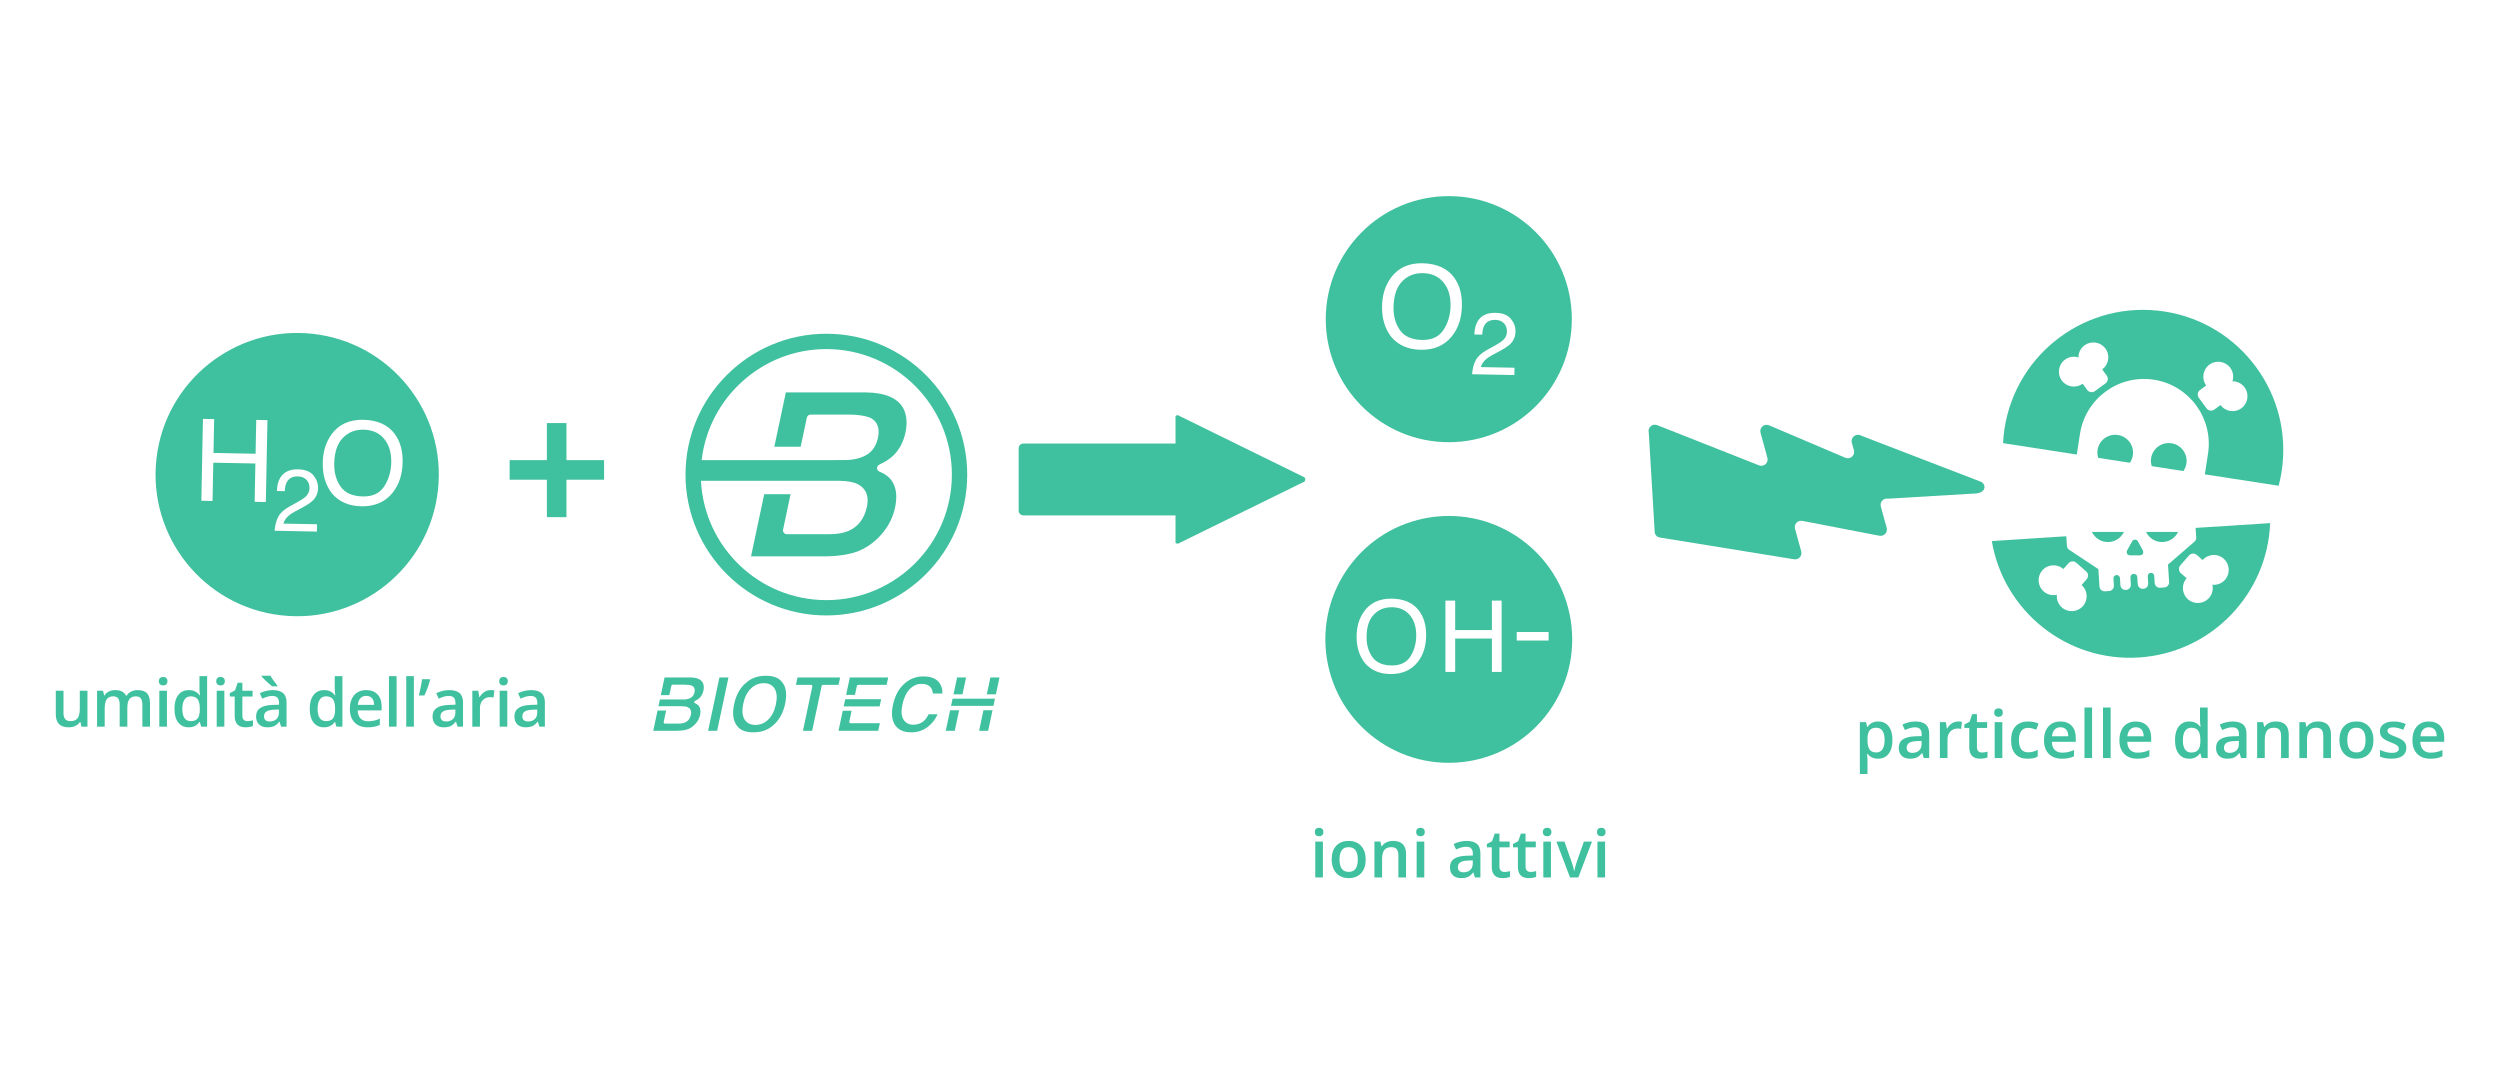 <?xml version="1.0" encoding="utf-8"?>
<!-- Generator: Adobe Illustrator 15.1.0, SVG Export Plug-In . SVG Version: 6.00 Build 0)  -->
<!DOCTYPE svg PUBLIC "-//W3C//DTD SVG 1.1//EN" "http://www.w3.org/Graphics/SVG/1.1/DTD/svg11.dtd">
<svg xmlns:x="http://ns.adobe.com/Extensibility/1.0/" xmlns:i="http://ns.adobe.com/AdobeIllustrator/10.0/" xmlns:graph="http://ns.adobe.com/Graphs/1.0/" xmlns="http://www.w3.org/2000/svg" xmlns:xlink="http://www.w3.org/1999/xlink" version="1.1" id="Livello_1" x="0px" y="0px" width="614.569px" height="264.081px" viewBox="0 0 614.569 264.081" xml:space="preserve">
<g>
	<g>
		<g>
			<polygon fill="#3FC09E" points="176.855,166.541 174.075,179.644 176.293,179.644 179.078,166.541    "/>
		</g>
		<g>
			<path fill="#3FC09E" d="M193.01,173.01c0.508-2.399,0.238-4.211-0.805-5.39c-0.007-0.006-0.01-0.011-0.017-0.018     c-0.747-0.981-2.063-1.479-3.915-1.479c-1.874,0-3.437,0.516-4.644,1.539c-1.59,1.207-2.653,3.051-3.17,5.476     c-0.505,2.355-0.23,4.17,0.817,5.409c0.75,0.98,2.067,1.479,3.917,1.479c1.874,0,3.433-0.515,4.64-1.534     C191.432,177.234,192.498,175.389,193.01,173.01 M188.893,176.862c-0.901,0.893-1.973,1.345-3.187,1.345     c-1.245,0-2.158-0.473-2.71-1.406c-0.533-0.9-0.63-2.177-0.288-3.791c0.341-1.598,0.968-2.851,1.859-3.728     c0.907-0.893,1.983-1.343,3.196-1.343c1.249,0,2.155,0.477,2.698,1.413c0.522,0.903,0.615,2.176,0.28,3.785     C190.4,174.732,189.78,175.986,188.893,176.862"/>
		</g>
		<g>
			<path fill="#3FC09E" d="M206.141,168.358l0.391-1.817l0,0h-10.482l-0.391,1.817h3.742c0.094,0,0.18,0.041,0.238,0.113     c0.057,0.071,0.082,0.164,0.061,0.254l-2.312,10.918h2.262l2.34-11.043c0.029-0.141,0.154-0.242,0.299-0.242H206.141z"/>
		</g>
		<g>
			<path fill="#3FC09E" d="M226.938,166.279c-1.641,0-3.133,0.546-4.428,1.625c-1.494,1.246-2.504,3.05-2.996,5.363     c-0.449,2.121-0.271,3.801,0.533,4.992c0.807,1.188,2.117,1.766,3.998,1.766c1.516,0,2.873-0.452,4.031-1.341     c1.055-0.812,1.863-1.853,2.408-3.101h-2.193c-0.332,0.652-0.68,1.157-1.037,1.504c-0.725,0.712-1.645,1.072-2.725,1.072     c-1.088,0-1.912-0.434-2.439-1.294c-0.516-0.845-0.6-2.047-0.252-3.679c0.332-1.585,0.914-2.837,1.732-3.712     c0.84-0.903,1.832-1.36,2.961-1.36c1.127,0,1.928,0.349,2.375,1.031c0.221,0.329,0.361,0.774,0.424,1.351h2.318     c0.068-0.705-0.066-1.416-0.404-2.116C230.545,166.968,229.137,166.279,226.938,166.279"/>
		</g>
		<g>
			<path fill="#3FC09E" d="M217.955,168.358l0.389-1.817h-9.434l-0.906,4.268h2.174l0.465-2.208     c0.033-0.141,0.158-0.242,0.301-0.242H217.955z"/>
		</g>
		<g>
			<polygon fill="#3FC09E" points="243.473,166.541 242.588,170.689 244.818,170.689 245.695,166.541    "/>
		</g>
		<g>
			<polygon fill="#3FC09E" points="236.605,170.686 237.49,166.541 235.279,166.541 234.398,170.686    "/>
		</g>
		<g>
			<path fill="#3FC09E" d="M169.78,166.541L169.78,166.541l-6.416,0.004l-0.918,4.339h2.104l0.496-2.328     c0.029-0.14,0.153-0.242,0.297-0.242h3.015c0.707,0,1.26,0.076,1.702,0.231c0.01,0.003,0.02,0.006,0.026,0.011     c0.406,0.186,0.85,0.615,0.646,1.606c-0.145,0.667-0.473,1.14-0.978,1.411c-0.466,0.248-1.035,0.375-1.683,0.375h-0.721     c-0.019,0.004-0.034,0.005-0.054,0.005h-5.076l-0.352,1.652h5.77c0.647,0.008,1.129,0.095,1.474,0.266     c0.46,0.231,0.961,0.732,0.738,1.809c-0.201,0.938-0.694,1.588-1.46,1.927c-0.409,0.181-0.925,0.269-1.574,0.269h-3.369     c-0.094,0-0.179-0.043-0.237-0.115c-0.061-0.07-0.083-0.164-0.064-0.254l0.6-2.83h-2.104l-1.056,4.968h5.836     c0.68,0,1.331-0.061,1.929-0.181c0.58-0.114,1.114-0.332,1.59-0.645c0.426-0.274,0.808-0.616,1.143-1.019     c0.51-0.605,0.852-1.295,1.012-2.053c0.153-0.722,0.124-1.335-0.087-1.825c-0.208-0.479-0.586-0.82-1.159-1.046     c-0.114-0.046-0.188-0.154-0.195-0.277c-0.003-0.122,0.067-0.233,0.179-0.286c0.476-0.221,0.85-0.461,1.117-0.727     c0.486-0.461,0.814-1.089,0.981-1.858c0.154-0.737,0.096-1.374-0.167-1.89C172.327,167.001,171.322,166.565,169.78,166.541"/>
		</g>
		<g>
			<path fill="#3FC09E" d="M210.33,171.882c-0.014,0-0.027-0.002-0.041-0.004h-2.51l-0.375,1.767h8.832l0.377-1.763H210.33z"/>
		</g>
		<g>
			<path fill="#3FC09E" d="M209.076,177.79c-0.094,0-0.18-0.043-0.238-0.113c-0.059-0.071-0.082-0.168-0.062-0.257l0.574-2.708     h-2.17l-1.049,4.932h9.77l0.391-1.854H209.076z"/>
		</g>
		<g>
			<polygon fill="#3FC09E" points="233.568,174.601 232.496,179.644 234.707,179.644 235.775,174.601    "/>
		</g>
		<g>
			<polygon fill="#3FC09E" points="234.172,171.756 233.793,173.529 244.211,173.529 244.59,171.756    "/>
		</g>
		<g>
			<polygon fill="#3FC09E" points="241.758,174.601 240.693,179.644 242.914,179.644 243.986,174.601    "/>
		</g>
		<g>
			<path fill="#3FC09E" d="M89.4,105.623c-2.082-0.041-3.796,0.641-5.141,2.047c-1.344,1.404-2.041,3.501-2.098,6.289     c-0.041,2.231,0.485,4.124,1.585,5.678c1.098,1.554,2.911,2.355,5.44,2.404c2.405,0.048,4.157-0.779,5.269-2.482     c1.105-1.703,1.679-3.674,1.725-5.914c0.047-2.369-0.533-4.288-1.744-5.754C93.226,106.421,91.545,105.666,89.4,105.623"/>
		</g>
		<g>
			<path fill="#3FC09E" d="M76.928,82.07c-19.107-2.137-36.333,11.62-38.47,30.728c-2.139,19.109,11.62,36.334,30.729,38.47     c19.107,2.138,36.332-11.617,38.467-30.728C109.792,101.433,96.037,84.209,76.928,82.07 M65.351,123.411l-2.756-0.054     l0.185-9.415l-10.345-0.202l-0.185,9.414l-2.754-0.054l0.395-20.13l2.753,0.055l-0.161,8.317l10.344,0.203l0.164-8.318     l2.756,0.055L65.351,123.411z M77.937,128.878l-0.034,1.799l-10.396-0.205c0.092-1.303,0.385-2.433,0.873-3.391     c0.491-0.956,1.421-1.816,2.799-2.579l2.053-1.135c0.918-0.512,1.567-0.95,1.942-1.317c0.59-0.574,0.893-1.241,0.908-1.998     c0.016-0.883-0.234-1.589-0.753-2.118c-0.518-0.53-1.217-0.804-2.099-0.821c-1.307-0.024-2.216,0.453-2.739,1.433     c-0.279,0.524-0.443,1.259-0.488,2.198l-1.938-0.038c0.048-1.319,0.312-2.39,0.793-3.212c0.855-1.452,2.327-2.156,4.413-2.115     c1.736,0.034,2.993,0.527,3.776,1.48c0.783,0.955,1.162,2.007,1.137,3.156c-0.022,1.212-0.467,2.241-1.338,3.085     c-0.505,0.491-1.399,1.08-2.691,1.767l-1.465,0.776c-0.698,0.366-1.249,0.719-1.649,1.058c-0.716,0.601-1.176,1.271-1.374,2.016     L77.937,128.878z M96.539,121.104c-1.836,2.303-4.412,3.422-7.728,3.356c-3.098-0.06-5.511-1.131-7.245-3.212     c-1.542-2.004-2.282-4.513-2.224-7.528c0.054-2.724,0.775-5.038,2.163-6.949c1.788-2.45,4.377-3.643,7.778-3.575     c3.554,0.068,6.16,1.262,7.823,3.58c1.299,1.808,1.922,4.1,1.869,6.876C98.918,116.657,98.104,119.141,96.539,121.104"/>
		</g>
		<g>
			<path fill="#3FC09E" d="M349.805,67.148c-2.08-0.041-3.795,0.641-5.137,2.046c-1.344,1.404-2.043,3.502-2.098,6.289     c-0.043,2.231,0.482,4.124,1.58,5.678c1.1,1.555,2.912,2.355,5.443,2.405c2.404,0.047,4.158-0.78,5.268-2.483     c1.107-1.703,1.682-3.674,1.727-5.913c0.045-2.369-0.535-4.288-1.746-5.755C353.633,67.944,351.955,67.19,349.805,67.148"/>
		</g>
		<g>
			<path fill="#3FC09E" d="M356.154,48.212c-16.707,0-30.246,13.541-30.246,30.246c0,16.703,13.539,30.245,30.246,30.245     c16.703,0,30.244-13.542,30.244-30.245C386.398,61.753,372.854,48.212,356.154,48.212 M356.945,82.626     c-1.836,2.304-4.408,3.424-7.729,3.358c-3.098-0.061-5.512-1.132-7.242-3.213c-1.545-2.005-2.285-4.514-2.225-7.528     c0.053-2.722,0.773-5.039,2.164-6.949c1.785-2.451,4.375-3.643,7.775-3.576c3.553,0.069,6.16,1.263,7.826,3.58     c1.299,1.81,1.918,4.101,1.865,6.878C359.324,78.182,358.51,80.665,356.945,82.626 M372.305,90.4l-0.033,1.799l-10.395-0.204     c0.092-1.303,0.385-2.433,0.875-3.391c0.488-0.957,1.416-1.816,2.797-2.58l2.053-1.134c0.918-0.51,1.568-0.95,1.941-1.318     c0.59-0.573,0.891-1.241,0.906-1.996c0.02-0.885-0.232-1.59-0.75-2.118c-0.52-0.532-1.221-0.805-2.102-0.822     c-1.305-0.025-2.217,0.452-2.738,1.432c-0.279,0.524-0.441,1.259-0.486,2.198l-1.938-0.036c0.047-1.319,0.311-2.391,0.795-3.213     c0.852-1.451,2.324-2.156,4.408-2.115c1.734,0.034,2.994,0.527,3.777,1.481c0.783,0.953,1.164,2.005,1.137,3.154     c-0.023,1.213-0.465,2.241-1.336,3.085c-0.508,0.492-1.402,1.081-2.693,1.77l-1.465,0.774c-0.695,0.367-1.248,0.72-1.648,1.058     c-0.717,0.6-1.178,1.272-1.375,2.016L372.305,90.4z"/>
		</g>
		<g>
			<path fill="#3FC09E" d="M342.107,149.275c-1.812,0-3.295,0.623-4.441,1.873c-1.146,1.245-1.723,3.084-1.723,5.514     c0,1.946,0.492,3.586,1.475,4.921c0.984,1.334,2.576,2.002,4.783,2.002c2.096,0,3.611-0.751,4.543-2.255     c0.939-1.502,1.406-3.228,1.406-5.181c0-2.063-0.541-3.728-1.619-4.983C345.455,149.904,343.98,149.275,342.107,149.275"/>
		</g>
		<g>
			<path fill="#3FC09E" d="M386.131,152.512c-2.58-16.559-18.09-27.891-34.648-25.312c-16.557,2.578-27.891,18.09-25.311,34.648     c2.576,16.556,18.09,27.888,34.646,25.311C377.377,184.582,388.711,169.067,386.131,152.512 M348.598,162.641     c-1.562,2.039-3.787,3.058-6.678,3.058c-2.701,0-4.824-0.893-6.369-2.676c-1.377-1.721-2.062-3.892-2.062-6.521     c0-2.372,0.588-4.401,1.766-6.091c1.514-2.166,3.752-3.248,6.713-3.248c3.1,0,5.391,0.994,6.877,2.985     c1.162,1.553,1.742,3.539,1.742,5.959C350.586,158.727,349.924,160.906,348.598,162.641 M369.145,165.185h-2.4v-8.208h-9.021     v8.208h-2.398v-17.546h2.398v7.252h9.021v-7.252h2.4V165.185z M380.689,157.462h-7.836v-2.1h7.836V157.462z"/>
		</g>
		<g>
			<path fill="#3FC09E" d="M486.945,118.424l-29.447-11.34c-1.203-0.685-2.627,0.432-2.264,1.766l0.506,1.836     c0.344,1.251-0.908,2.353-2.104,1.845l-18.744-7.972c-1.193-0.51-2.449,0.585-2.1,1.843l1.684,6.135     c0.344,1.236-0.873,2.329-2.066,1.859l-25.025-9.886c-1.191-0.469-2.406,0.621-2.068,1.857l1.469,24.652     c0.156,0.569,0.623,1.006,1.195,1.113l33.016,5.346c1.133,0.221,2.102-0.826,1.797-1.935l-1.531-5.559     c-0.305-1.11,0.662-2.159,1.797-1.938l18.943,3.653c1.131,0.221,2.1-0.827,1.797-1.936l-1.439-5.235     c-0.309-1.11,0.646-2.146,1.777-1.941l21.758-1.292C488.459,120.952,488.135,118.924,486.945,118.424"/>
		</g>
		<g>
			<path fill="#3FC09E" d="M320.672,117.343l-30.654-15.051c-0.287-0.287-0.754-0.287-1.041,0v6.739h-37.4     c-0.639,0-1.162,0.521-1.162,1.162v15.342c0,0.643,0.523,1.162,1.162,1.162h37.4v6.739c0.287,0.287,0.754,0.287,1.041,0     l30.654-15.051C320.955,118.099,320.955,117.632,320.672,117.343"/>
		</g>
		<g>
			<path fill="#3FC09E" d="M526.09,136.479h-2.492c-0.582,0-0.949-0.621-0.668-1.127l1.248-2.268c0.287-0.522,1.041-0.522,1.332,0     l1.248,2.268C527.031,135.858,526.664,136.479,526.09,136.479"/>
		</g>
		<g>
			<path fill="#3FC09E" d="M518.184,133.252c1.734,0,3.225-1.018,3.934-2.482h-7.871     C514.959,132.232,516.445,133.252,518.184,133.252"/>
		</g>
		<g>
			<path fill="#3FC09E" d="M531.494,133.252c1.738,0,3.229-1.018,3.939-2.482h-7.875     C528.273,132.232,529.762,133.252,531.494,133.252"/>
		</g>
		<g>
			<path fill="#3FC09E" d="M525.504,133.085c-0.289-0.522-1.041-0.522-1.328,0l-1.252,2.268c-0.277,0.508,0.09,1.127,0.666,1.127     h2.498c0.576,0,0.941-0.619,0.666-1.127L525.504,133.085z"/>
		</g>
		<g>
			<path fill="#3FC09E" d="M539.738,129.775l0.154,2.351c0.025,0.396-0.137,0.777-0.439,1.039l-6.498,5.628l0.275,4.28     c0.045,0.697-0.482,1.3-1.182,1.344l-1.021,0.067c-0.701,0.045-1.301-0.485-1.344-1.182l-0.113-1.736     c-0.027-0.444-0.408-0.779-0.85-0.749c-0.443,0.027-0.777,0.41-0.748,0.851l0.111,1.737c0.043,0.697-0.486,1.3-1.182,1.344     l-0.045,0.004c-0.699,0.044-1.301-0.482-1.344-1.184l-0.111-1.735c-0.029-0.44-0.408-0.775-0.852-0.749l-0.084,0.007     c-0.441,0.027-0.779,0.408-0.75,0.851l0.111,1.737c0.045,0.697-0.482,1.3-1.182,1.344l-0.041,0.004     c-0.699,0.045-1.299-0.482-1.348-1.184l-0.109-1.735c-0.031-0.44-0.41-0.775-0.852-0.748c-0.441,0.028-0.779,0.41-0.75,0.854     l0.111,1.734c0.043,0.699-0.482,1.301-1.184,1.344l-1.014,0.067c-0.699,0.045-1.301-0.482-1.348-1.184l-0.273-4.273l-7.17-4.746     c-0.33-0.219-0.539-0.58-0.564-0.976l-0.15-2.354l-18.309,1.181c2.902,17.202,18.406,29.764,36.197,28.616     c17.791-1.148,31.555-15.597,32.223-33.029L539.738,129.775z M512.959,142.396l-1.248,1.421c1.543,1.356,1.676,3.723,0.275,5.244     c-1.342,1.454-3.625,1.577-5.113,0.274c-0.928-0.81-1.348-1.982-1.234-3.121c-1.119,0.256-2.334-0.01-3.258-0.825     c-1.48-1.31-1.654-3.591-0.387-5.105c1.332-1.586,3.697-1.76,5.24-0.402l1.25-1.419c0.498-0.567,1.361-0.625,1.93-0.125     l2.422,2.127C513.404,140.964,513.457,141.828,512.959,142.396 M546.986,142.513c-0.811,0.928-1.982,1.346-3.121,1.235     c0.254,1.114-0.01,2.333-0.824,3.256c-1.311,1.481-3.592,1.653-5.109,0.383c-1.584-1.326-1.76-3.691-0.398-5.236l-1.422-1.247     c-0.568-0.498-0.623-1.363-0.123-1.93l2.127-2.424c0.502-0.566,1.363-0.623,1.932-0.125l1.422,1.249     c1.355-1.546,3.723-1.677,5.246-0.274C548.166,138.74,548.287,141.023,546.986,142.513"/>
		</g>
		<g>
			<path fill="#3FC09E" d="M524.316,111.941c0.373-2.395-1.273-4.64-3.668-5.009c-2.393-0.371-4.637,1.273-5.008,3.666     c-0.104,0.681-0.033,1.342,0.158,1.956l7.781,1.203C523.943,113.227,524.211,112.622,524.316,111.941"/>
		</g>
		<g>
			<path fill="#3FC09E" d="M537.475,113.976c0.373-2.396-1.271-4.641-3.666-5.01c-2.395-0.37-4.641,1.274-5.01,3.667     c-0.104,0.68-0.033,1.341,0.158,1.956l7.783,1.202C537.102,115.263,537.369,114.655,537.475,113.976"/>
		</g>
		<g>
			<path fill="#3FC09E" d="M511.314,106.655c1.346-8.696,9.48-14.652,18.172-13.312c8.688,1.347,14.646,9.483,13.309,18.173     l-0.787,5.09l18.152,2.807c0.299-1.144,0.543-2.314,0.727-3.51c2.91-18.812-9.984-36.418-28.793-39.326     c-18.812-2.909-36.418,9.983-39.328,28.795c-0.186,1.195-0.305,2.384-0.363,3.566l18.129,2.802L511.314,106.655z M540.822,95.876     l1.529-1.117c-1.217-1.658-0.834-3.998,0.861-5.182c1.623-1.13,3.877-0.755,5.051,0.837c0.73,0.992,0.889,2.229,0.533,3.315     c1.143-0.01,2.277,0.514,2.998,1.509c1.166,1.599,0.844,3.863-0.725,5.069c-1.637,1.261-3.986,0.919-5.201-0.74l-1.527,1.116     c-0.607,0.446-1.465,0.314-1.91-0.295l-1.906-2.602C540.08,97.177,540.215,96.322,540.822,95.876 M506.791,93.461     c-1.135-1.622-0.758-3.879,0.836-5.051c0.99-0.73,2.229-0.888,3.314-0.533c-0.01-1.145,0.512-2.274,1.51-3     c1.598-1.164,3.861-0.841,5.068,0.728c1.262,1.64,0.92,3.986-0.74,5.2l1.117,1.525c0.447,0.61,0.314,1.467-0.297,1.913     l-2.604,1.904c-0.605,0.446-1.461,0.313-1.908-0.296l-1.119-1.525C510.309,95.541,507.973,95.158,506.791,93.461"/>
		</g>
		<g>
			<path fill="#3FC09E" d="M203.141,82.044c-19.092,0-34.622,15.532-34.622,34.626c0,19.091,15.53,34.622,34.622,34.622     c19.09,0,34.625-15.531,34.625-34.622C237.766,97.576,222.23,82.044,203.141,82.044 M203.141,147.527     c-16.502,0-30.021-13.021-30.82-29.329h33.988c1.998,0.02,3.479,0.286,4.531,0.814c1.42,0.709,2.965,2.247,2.277,5.558     c-0.619,2.894-2.131,4.888-4.49,5.93c-1.258,0.553-2.84,0.822-4.846,0.822h-10.358c-0.285,0-0.553-0.128-0.728-0.347     c-0.179-0.221-0.249-0.51-0.191-0.786l1.84-8.704h-6.473l-3.244,15.285h17.953c2.092,0,4.088-0.188,5.928-0.556     c1.787-0.354,3.432-1.022,4.896-1.986c1.307-0.84,2.484-1.891,3.51-3.136c1.57-1.856,2.621-3.982,3.117-6.313     c0.473-2.215,0.381-4.104-0.271-5.612c-0.635-1.473-1.801-2.525-3.559-3.218c-0.354-0.141-0.586-0.473-0.594-0.848     c-0.014-0.376,0.201-0.723,0.541-0.881c1.465-0.677,2.617-1.426,3.441-2.232c1.49-1.421,2.51-3.349,3.018-5.718     c0.469-2.272,0.293-4.232-0.51-5.813c-1.348-2.577-4.443-3.919-9.184-3.988h-19.729l-2.834,13.354h6.471l1.523-7.164     c0.094-0.433,0.477-0.743,0.92-0.743h9.27c2.168,0,3.883,0.231,5.236,0.71c0.025,0.011,0.053,0.021,0.076,0.033     c1.252,0.572,2.611,1.892,1.99,4.943c-0.441,2.047-1.457,3.507-3.012,4.338c-1.438,0.766-3.178,1.153-5.18,1.153h-2.213     c-0.057,0.012-0.115,0.017-0.172,0.017h-32.773c1.772-15.346,14.841-27.301,30.652-27.301c17.016,0,30.861,13.843,30.861,30.86     C234,133.684,220.154,147.527,203.141,147.527"/>
		</g>
		<g>
			<polygon fill="#3FC09E" points="125.282,113.115 134.44,113.115 134.44,104.003 139.251,104.003 139.251,113.115      148.501,113.115 148.501,117.927 139.251,117.927 139.251,127.131 134.44,127.131 134.44,117.927 125.282,117.927    "/>
		</g>
	</g>
	<g>
		<g>
			<path fill="#3FC09E" d="M20.023,178.633l-0.263-1.157h-0.097c-0.26,0.409-0.633,0.732-1.114,0.966     c-0.482,0.233-1.031,0.352-1.649,0.352c-1.07,0-1.869-0.266-2.395-0.799c-0.527-0.529-0.79-1.338-0.79-2.417v-5.77h1.892v5.444     c0,0.677,0.139,1.183,0.416,1.52c0.277,0.339,0.711,0.506,1.301,0.506c0.788,0,1.367-0.234,1.736-0.705s0.555-1.262,0.555-2.368     v-4.396h1.883v8.827h-1.475V178.633z"/>
			<path fill="#3FC09E" d="M31.305,178.633h-1.886v-5.443c0-0.678-0.127-1.18-0.382-1.513c-0.254-0.332-0.654-0.499-1.196-0.499     c-0.724,0-1.256,0.236-1.594,0.707c-0.337,0.471-0.507,1.257-0.507,2.352v4.396h-1.875v-8.828h1.468l0.264,1.159h0.096     c0.244-0.422,0.601-0.747,1.064-0.976c0.466-0.229,0.979-0.344,1.537-0.344c1.357,0,2.256,0.463,2.698,1.39h0.127     c0.26-0.437,0.628-0.776,1.103-1.022c0.473-0.244,1.015-0.367,1.627-0.367c1.055,0,1.822,0.267,2.302,0.799     c0.482,0.533,0.723,1.344,0.723,2.433v5.757h-1.875v-5.443c0-0.678-0.129-1.18-0.387-1.513c-0.257-0.333-0.657-0.499-1.2-0.499     c-0.729,0-1.262,0.229-1.6,0.683c-0.337,0.454-0.507,1.153-0.507,2.095v4.678H31.305z"/>
			<path fill="#3FC09E" d="M39.055,167.466c0-0.335,0.092-0.593,0.274-0.774c0.184-0.182,0.445-0.271,0.787-0.271     c0.328,0,0.585,0.09,0.77,0.271c0.186,0.182,0.276,0.439,0.276,0.774c0,0.319-0.093,0.569-0.276,0.753     c-0.183,0.184-0.441,0.275-0.77,0.275c-0.342,0-0.604-0.092-0.787-0.275C39.146,168.035,39.055,167.785,39.055,167.466z      M41.043,178.633h-1.875v-8.828h1.875V178.633z"/>
			<path fill="#3FC09E" d="M46.391,178.793c-1.103,0-1.96-0.399-2.579-1.196c-0.616-0.798-0.925-1.917-0.925-3.36     c0-1.448,0.312-2.576,0.938-3.381c0.625-0.807,1.491-1.211,2.598-1.211c1.161,0,2.043,0.428,2.649,1.285h0.097     c-0.09-0.634-0.136-1.133-0.136-1.5v-3.217h1.884v12.42h-1.468l-0.327-1.157h-0.088     C48.433,178.354,47.551,178.793,46.391,178.793z M46.894,177.276c0.773,0,1.333-0.218,1.684-0.651     c0.352-0.433,0.533-1.137,0.543-2.111v-0.265c0-1.111-0.18-1.903-0.543-2.369c-0.361-0.47-0.927-0.702-1.7-0.702     c-0.659,0-1.167,0.268-1.525,0.801c-0.356,0.535-0.534,1.297-0.534,2.288c0,0.979,0.173,1.726,0.518,2.24     C45.684,177.021,46.202,177.276,46.894,177.276z"/>
			<path fill="#3FC09E" d="M53.162,167.466c0-0.335,0.091-0.593,0.274-0.774c0.183-0.182,0.445-0.271,0.787-0.271     c0.328,0,0.585,0.09,0.769,0.271c0.186,0.182,0.276,0.439,0.276,0.774c0,0.319-0.093,0.569-0.276,0.753     c-0.183,0.184-0.441,0.275-0.769,0.275c-0.342,0-0.604-0.092-0.787-0.275C53.253,168.035,53.162,167.785,53.162,167.466z      M55.15,178.633h-1.875v-8.828h1.875V178.633z"/>
			<path fill="#3FC09E" d="M60.808,177.276c0.456,0,0.916-0.072,1.373-0.216v1.413c-0.208,0.089-0.476,0.166-0.802,0.227     c-0.327,0.061-0.666,0.093-1.017,0.093c-1.778,0-2.666-0.939-2.666-2.812v-4.758H56.49v-0.83l1.293-0.687l0.639-1.869h1.158     v1.964h2.514v1.421H59.58v4.726c0,0.453,0.112,0.786,0.338,1.002C60.144,177.168,60.441,177.276,60.808,177.276z"/>
		</g>
		<g>
			<path fill="#3FC09E" d="M69.101,178.633l-0.374-1.229h-0.064c-0.425,0.537-0.854,0.903-1.285,1.097     c-0.432,0.192-0.984,0.292-1.661,0.292c-0.866,0-1.543-0.235-2.03-0.704c-0.488-0.47-0.731-1.132-0.731-1.987     c0-0.91,0.338-1.597,1.014-2.06c0.677-0.464,1.707-0.717,3.09-0.761l1.524-0.046v-0.471c0-0.565-0.13-0.987-0.394-1.267     c-0.263-0.279-0.672-0.418-1.226-0.418c-0.451,0-0.886,0.067-1.301,0.199c-0.416,0.133-0.814,0.291-1.197,0.472l-0.606-1.342     c0.479-0.25,1.003-0.44,1.573-0.569c0.571-0.131,1.108-0.196,1.612-0.196c1.125,0,1.97,0.244,2.544,0.734     c0.572,0.488,0.856,1.258,0.856,2.307v5.947L69.101,178.633L69.101,178.633z M66.922,168.726     c-0.368-0.274-0.833-0.677-1.393-1.201c-0.563-0.524-0.972-0.94-1.226-1.248v-0.169h2.179c0.203,0.373,0.477,0.801,0.827,1.285     c0.348,0.483,0.641,0.86,0.874,1.132v0.201H66.922L66.922,168.726z M66.308,177.355c0.682,0,1.228-0.188,1.641-0.569     c0.412-0.382,0.618-0.915,0.618-1.602v-0.767l-1.133,0.048c-0.883,0.032-1.527,0.18-1.928,0.444     c-0.402,0.262-0.603,0.666-0.603,1.209c0,0.394,0.118,0.697,0.352,0.914C65.488,177.247,65.84,177.355,66.308,177.355z"/>
		</g>
		<g>
			<path fill="#3FC09E" d="M79.646,178.793c-1.102,0-1.961-0.399-2.579-1.196c-0.618-0.798-0.925-1.917-0.925-3.36     c0-1.448,0.312-2.576,0.938-3.381c0.625-0.807,1.491-1.211,2.599-1.211c1.159,0,2.043,0.428,2.65,1.285h0.097     c-0.093-0.634-0.137-1.133-0.137-1.5v-3.217h1.883v12.42h-1.468l-0.326-1.157h-0.089     C81.686,178.354,80.804,178.793,79.646,178.793z M80.149,177.276c0.772,0,1.333-0.218,1.684-0.651     c0.352-0.433,0.53-1.137,0.543-2.111v-0.265c0-1.111-0.182-1.903-0.543-2.369c-0.362-0.47-0.928-0.702-1.7-0.702     c-0.66,0-1.169,0.268-1.525,0.801c-0.358,0.535-0.535,1.297-0.535,2.288c0,0.979,0.172,1.726,0.518,2.24     C78.936,177.021,79.456,177.276,80.149,177.276z"/>
			<path fill="#3FC09E" d="M90.381,178.793c-1.373,0-2.447-0.399-3.22-1.201c-0.776-0.801-1.162-1.904-1.162-3.31     c0-1.441,0.359-2.575,1.077-3.4c0.718-0.823,1.705-1.237,2.962-1.237c1.166,0,2.086,0.354,2.761,1.061     c0.675,0.709,1.014,1.683,1.014,2.922v1.015h-5.884c0.028,0.856,0.259,1.514,0.695,1.974s1.051,0.689,1.844,0.689     c0.521,0,1.007-0.048,1.457-0.146c0.449-0.098,0.933-0.262,1.45-0.49v1.524c-0.458,0.219-0.92,0.374-1.39,0.463     C91.516,178.745,90.983,178.793,90.381,178.793z M90.038,171.065c-0.595,0-1.072,0.188-1.434,0.567     c-0.357,0.378-0.574,0.929-0.643,1.652h4.007c-0.011-0.729-0.187-1.28-0.526-1.656C91.103,171.254,90.635,171.065,90.038,171.065     z"/>
			<path fill="#3FC09E" d="M97.494,178.633h-1.875v-12.42h1.875V178.633z"/>
			<path fill="#3FC09E" d="M101.741,178.633h-1.875v-12.42h1.875V178.633z"/>
			<path fill="#3FC09E" d="M105.615,166.963l0.119,0.174c-0.283,1.113-0.75,2.387-1.404,3.823h-1.357     c0.368-1.537,0.635-2.87,0.797-3.997H105.615z"/>
			<path fill="#3FC09E" d="M112.479,178.633l-0.375-1.229h-0.063c-0.426,0.537-0.854,0.903-1.285,1.097     c-0.432,0.192-0.986,0.292-1.661,0.292c-0.867,0-1.545-0.235-2.031-0.704c-0.488-0.47-0.73-1.132-0.73-1.987     c0-0.91,0.339-1.597,1.014-2.06c0.674-0.464,1.705-0.717,3.089-0.761l1.525-0.046v-0.471c0-0.565-0.132-0.987-0.394-1.267     c-0.264-0.279-0.671-0.418-1.226-0.418c-0.451,0-0.886,0.067-1.301,0.199c-0.415,0.133-0.814,0.291-1.196,0.472l-0.607-1.342     c0.479-0.25,1.002-0.44,1.573-0.569c0.57-0.13,1.107-0.196,1.612-0.196c1.123,0,1.97,0.244,2.542,0.734     c0.574,0.488,0.859,1.258,0.859,2.307v5.947L112.479,178.633L112.479,178.633z M109.685,177.355c0.682,0,1.228-0.188,1.641-0.569     c0.412-0.382,0.618-0.915,0.618-1.602v-0.767l-1.133,0.048c-0.883,0.032-1.527,0.18-1.927,0.444     c-0.402,0.262-0.604,0.666-0.604,1.209c0,0.394,0.116,0.697,0.351,0.914C108.867,177.247,109.217,177.355,109.685,177.355z"/>
			<path fill="#3FC09E" d="M120.589,169.645c0.377,0,0.69,0.025,0.934,0.08l-0.184,1.748c-0.267-0.063-0.542-0.098-0.83-0.098     c-0.75,0-1.358,0.246-1.825,0.734c-0.464,0.489-0.698,1.126-0.698,1.908v4.614h-1.875v-8.827h1.468l0.247,1.555h0.096     c0.293-0.526,0.676-0.945,1.145-1.253C119.539,169.798,120.046,169.645,120.589,169.645z"/>
			<path fill="#3FC09E" d="M122.722,167.466c0-0.335,0.094-0.593,0.275-0.774c0.184-0.182,0.446-0.271,0.786-0.271     c0.331,0,0.585,0.09,0.772,0.271c0.181,0.182,0.274,0.439,0.274,0.774c0,0.319-0.093,0.569-0.274,0.753     c-0.185,0.184-0.441,0.275-0.772,0.275c-0.34,0-0.602-0.092-0.786-0.275C122.814,168.035,122.722,167.785,122.722,167.466z      M124.708,178.633h-1.875v-8.828h1.875V178.633z"/>
			<path fill="#3FC09E" d="M132.603,178.633l-0.375-1.229h-0.064c-0.426,0.537-0.853,0.903-1.285,1.097     c-0.431,0.192-0.985,0.292-1.66,0.292c-0.867,0-1.545-0.235-2.031-0.704c-0.488-0.47-0.73-1.132-0.73-1.987     c0-0.91,0.338-1.597,1.013-2.06c0.675-0.464,1.705-0.717,3.09-0.761l1.525-0.046v-0.471c0-0.565-0.132-0.987-0.394-1.267     c-0.264-0.279-0.671-0.418-1.226-0.418c-0.451,0-0.886,0.067-1.301,0.199c-0.415,0.133-0.814,0.291-1.197,0.472l-0.606-1.342     c0.479-0.25,1.002-0.44,1.572-0.569c0.571-0.13,1.107-0.196,1.613-0.196c1.123,0,1.97,0.244,2.542,0.734     c0.574,0.488,0.859,1.258,0.859,2.307v5.947L132.603,178.633L132.603,178.633z M129.809,177.355c0.682,0,1.228-0.188,1.641-0.569     c0.412-0.382,0.618-0.915,0.618-1.602v-0.767l-1.133,0.048c-0.883,0.032-1.527,0.18-1.927,0.444     c-0.402,0.262-0.604,0.666-0.604,1.209c0,0.394,0.116,0.697,0.351,0.914C128.992,177.247,129.341,177.355,129.809,177.355z"/>
		</g>
		<g>
			<path fill="#3FC09E" d="M323.217,204.544c0-0.335,0.094-0.594,0.275-0.775c0.184-0.183,0.445-0.271,0.787-0.271     c0.328,0,0.584,0.089,0.771,0.271c0.18,0.182,0.273,0.44,0.273,0.775c0,0.317-0.094,0.57-0.273,0.754     c-0.186,0.182-0.443,0.274-0.771,0.274c-0.342,0-0.604-0.093-0.787-0.274C323.311,205.114,323.217,204.861,323.217,204.544z      M325.207,215.71h-1.877v-8.829h1.877V215.71z"/>
			<path fill="#3FC09E" d="M335.719,211.279c0,1.441-0.371,2.569-1.109,3.377c-0.738,0.81-1.768,1.213-3.09,1.213     c-0.826,0-1.553-0.187-2.189-0.559c-0.631-0.373-1.121-0.908-1.459-1.604c-0.342-0.697-0.51-1.505-0.51-2.427     c0-1.43,0.367-2.548,1.102-3.353s1.77-1.205,3.104-1.205c1.275,0,2.289,0.412,3.033,1.232     C335.348,208.778,335.719,209.886,335.719,211.279z M329.293,211.279c0,2.039,0.754,3.058,2.258,3.058     c1.492,0,2.236-1.021,2.236-3.058c0-2.016-0.752-3.025-2.252-3.025c-0.783,0-1.357,0.262-1.711,0.782     C329.469,209.559,329.293,210.308,329.293,211.279z"/>
			<path fill="#3FC09E" d="M345.643,215.71h-1.883v-5.428c0-0.681-0.137-1.189-0.412-1.525c-0.275-0.333-0.711-0.503-1.307-0.503     c-0.791,0-1.373,0.233-1.74,0.703c-0.367,0.469-0.549,1.255-0.549,2.354v4.398h-1.877v-8.829h1.469l0.266,1.156h0.096     c0.264-0.418,0.641-0.744,1.133-0.974c0.488-0.229,1.031-0.342,1.629-0.342c2.117,0,3.176,1.076,3.176,3.232V215.71     L345.643,215.71z"/>
			<path fill="#3FC09E" d="M348.137,204.544c0-0.335,0.094-0.594,0.277-0.775c0.184-0.183,0.445-0.271,0.787-0.271     c0.328,0,0.584,0.089,0.77,0.271c0.182,0.182,0.273,0.44,0.273,0.775c0,0.317-0.092,0.57-0.273,0.754     c-0.184,0.182-0.441,0.274-0.77,0.274c-0.342,0-0.604-0.093-0.787-0.274C348.23,205.114,348.137,204.861,348.137,204.544z      M350.127,215.71h-1.875v-8.829h1.875V215.71z"/>
			<path fill="#3FC09E" d="M362.58,215.71l-0.377-1.229h-0.062c-0.426,0.538-0.852,0.903-1.283,1.099     c-0.432,0.191-0.988,0.29-1.662,0.29c-0.867,0-1.543-0.234-2.029-0.702c-0.49-0.47-0.73-1.134-0.73-1.989     c0-0.91,0.338-1.597,1.012-2.06c0.678-0.463,1.705-0.715,3.092-0.758l1.523-0.048v-0.472c0-0.563-0.131-0.986-0.395-1.264     c-0.264-0.281-0.672-0.419-1.225-0.419c-0.453,0-0.889,0.067-1.303,0.198c-0.416,0.134-0.814,0.29-1.197,0.471l-0.605-1.339     c0.479-0.251,1-0.442,1.574-0.572c0.568-0.131,1.104-0.194,1.611-0.194c1.121,0,1.969,0.244,2.543,0.732     c0.57,0.489,0.857,1.26,0.857,2.308v5.946h-1.344V215.71z M359.785,214.433c0.68,0,1.227-0.188,1.643-0.57     c0.412-0.381,0.617-0.913,0.617-1.601v-0.767l-1.135,0.048c-0.879,0.032-1.525,0.181-1.926,0.443     c-0.402,0.263-0.604,0.668-0.604,1.211c0,0.393,0.115,0.695,0.354,0.913C358.965,214.326,359.316,214.433,359.785,214.433z"/>
			<path fill="#3FC09E" d="M369.828,214.353c0.457,0,0.916-0.07,1.375-0.215v1.412c-0.207,0.09-0.477,0.166-0.801,0.228     c-0.33,0.062-0.668,0.092-1.02,0.092c-1.777,0-2.666-0.937-2.666-2.81v-4.758h-1.207v-0.83l1.293-0.688l0.639-1.868h1.16v1.962     h2.512v1.421h-2.512v4.728c0,0.451,0.111,0.787,0.338,1.001C369.166,214.244,369.461,214.353,369.828,214.353z"/>
			<path fill="#3FC09E" d="M376.254,214.353c0.459,0,0.916-0.07,1.373-0.215v1.412c-0.207,0.09-0.475,0.166-0.801,0.228     c-0.33,0.062-0.668,0.092-1.02,0.092c-1.775,0-2.666-0.937-2.666-2.81v-4.758h-1.203v-0.83l1.293-0.688l0.639-1.868h1.156v1.962     h2.516v1.421h-2.516v4.728c0,0.451,0.115,0.787,0.338,1.001C375.588,214.246,375.885,214.353,376.254,214.353z"/>
			<path fill="#3FC09E" d="M379.279,204.544c0-0.335,0.094-0.594,0.275-0.775c0.184-0.183,0.445-0.271,0.783-0.271     c0.332,0,0.588,0.089,0.775,0.271c0.18,0.182,0.273,0.44,0.273,0.775c0,0.317-0.094,0.57-0.273,0.754     c-0.186,0.182-0.443,0.274-0.775,0.274c-0.338,0-0.6-0.093-0.783-0.274C379.373,205.114,379.279,204.861,379.279,204.544z      M381.266,215.71h-1.873v-8.829h1.873V215.71z"/>
			<path fill="#3FC09E" d="M385.959,215.71l-3.352-8.829h1.979l1.799,5.135c0.307,0.862,0.496,1.56,0.561,2.092h0.062     c0.047-0.384,0.234-1.081,0.559-2.092l1.795-5.135h1.996l-3.369,8.829H385.959z"/>
			<path fill="#3FC09E" d="M392.584,204.544c0-0.335,0.096-0.594,0.277-0.775c0.184-0.183,0.445-0.271,0.787-0.271     c0.326,0,0.582,0.089,0.77,0.271c0.182,0.182,0.273,0.44,0.273,0.775c0,0.317-0.092,0.57-0.273,0.754     c-0.184,0.182-0.443,0.274-0.77,0.274c-0.342,0-0.604-0.093-0.787-0.274C392.676,205.114,392.584,204.861,392.584,204.544z      M394.576,215.71h-1.879v-8.829h1.879V215.71z"/>
		</g>
		<g>
			<path fill="#3FC09E" d="M461.682,186.51c-1.117,0-1.986-0.402-2.602-1.205h-0.111c0.074,0.746,0.111,1.196,0.111,1.357v3.615     h-1.877v-12.756h1.518c0.045,0.165,0.131,0.56,0.266,1.182h0.098c0.582-0.894,1.461-1.341,2.631-1.341     c1.104,0,1.959,0.399,2.574,1.197c0.613,0.798,0.922,1.917,0.922,3.36c0,1.445-0.312,2.569-0.939,3.377     C463.646,186.104,462.785,186.51,461.682,186.51z M461.227,178.895c-0.744,0-1.289,0.218-1.631,0.655     c-0.346,0.436-0.512,1.132-0.512,2.09v0.279c0,1.076,0.168,1.854,0.508,2.334c0.34,0.481,0.898,0.723,1.668,0.723     c0.65,0,1.15-0.267,1.502-0.796c0.352-0.533,0.525-1.294,0.525-2.277c0-0.989-0.172-1.736-0.523-2.247     C462.416,179.147,461.904,178.895,461.227,178.895z"/>
			<path fill="#3FC09E" d="M472.912,186.349l-0.373-1.229h-0.064c-0.428,0.538-0.855,0.905-1.287,1.098s-0.982,0.29-1.66,0.29     c-0.865,0-1.545-0.233-2.031-0.702c-0.488-0.47-0.73-1.131-0.73-1.988c0-0.909,0.338-1.598,1.016-2.059     c0.674-0.463,1.705-0.717,3.088-0.759l1.527-0.048v-0.471c0-0.563-0.135-0.985-0.396-1.267c-0.266-0.277-0.668-0.418-1.227-0.418     c-0.447,0-0.885,0.067-1.299,0.201c-0.416,0.131-0.814,0.287-1.195,0.47l-0.607-1.342c0.479-0.249,1.002-0.44,1.57-0.569     c0.572-0.131,1.109-0.196,1.613-0.196c1.123,0,1.969,0.246,2.541,0.734c0.576,0.488,0.857,1.258,0.857,2.307v5.947     L472.912,186.349L472.912,186.349z M470.117,185.073c0.684,0,1.23-0.19,1.643-0.571c0.412-0.38,0.619-0.913,0.619-1.6v-0.767     l-1.133,0.046c-0.885,0.034-1.527,0.181-1.928,0.442c-0.402,0.266-0.604,0.668-0.604,1.21c0,0.395,0.117,0.699,0.352,0.915     S469.652,185.073,470.117,185.073z"/>
			<path fill="#3FC09E" d="M481.354,177.362c0.375,0,0.689,0.025,0.932,0.08l-0.182,1.746c-0.268-0.063-0.543-0.096-0.83-0.096     c-0.752,0-1.359,0.246-1.826,0.734c-0.463,0.488-0.697,1.124-0.697,1.906v4.614h-1.875v-8.829h1.467l0.248,1.559h0.098     c0.291-0.527,0.672-0.945,1.143-1.255C480.303,177.516,480.811,177.362,481.354,177.362z"/>
			<path fill="#3FC09E" d="M487.211,184.993c0.457,0,0.916-0.073,1.375-0.217v1.413c-0.207,0.089-0.477,0.167-0.801,0.227     c-0.33,0.062-0.668,0.091-1.02,0.091c-1.777,0-2.666-0.936-2.666-2.81v-4.758h-1.207v-0.83l1.293-0.687l0.639-1.868h1.16v1.964     h2.512v1.421h-2.512v4.726c0,0.453,0.111,0.786,0.338,1.003C486.551,184.883,486.844,184.993,487.211,184.993z"/>
			<path fill="#3FC09E" d="M490.234,175.182c0-0.335,0.094-0.594,0.275-0.774c0.186-0.181,0.445-0.271,0.787-0.271     c0.328,0,0.584,0.091,0.771,0.271c0.18,0.181,0.273,0.439,0.273,0.774c0,0.319-0.094,0.571-0.273,0.754     c-0.186,0.184-0.443,0.274-0.771,0.274c-0.342,0-0.602-0.091-0.787-0.274C490.328,175.753,490.234,175.501,490.234,175.182z      M492.225,186.349h-1.877v-8.827h1.877V186.349z"/>
			<path fill="#3FC09E" d="M498.467,186.51c-1.338,0-2.352-0.389-3.047-1.168c-0.691-0.781-1.041-1.9-1.041-3.357     c0-1.483,0.365-2.627,1.09-3.425c0.727-0.798,1.775-1.197,3.148-1.197c0.932,0,1.768,0.174,2.516,0.519l-0.57,1.509     c-0.789-0.31-1.445-0.463-1.961-0.463c-1.529,0-2.291,1.014-2.291,3.041c0,0.988,0.189,1.735,0.572,2.232     c0.381,0.496,0.936,0.745,1.67,0.745c0.836,0,1.625-0.207,2.373-0.622v1.638c-0.336,0.198-0.693,0.339-1.074,0.423     C499.469,186.467,499.01,186.51,498.467,186.51z"/>
			<path fill="#3FC09E" d="M506.855,186.51c-1.373,0-2.447-0.4-3.219-1.202c-0.777-0.801-1.164-1.904-1.164-3.31     c0-1.441,0.359-2.576,1.076-3.4c0.719-0.823,1.705-1.235,2.963-1.235c1.166,0,2.084,0.352,2.76,1.06     c0.674,0.709,1.012,1.684,1.012,2.922v1.013h-5.881c0.025,0.856,0.258,1.517,0.693,1.976c0.438,0.46,1.051,0.69,1.846,0.69     c0.52,0,1.006-0.05,1.455-0.147c0.451-0.099,0.934-0.262,1.451-0.491v1.526c-0.459,0.217-0.922,0.373-1.391,0.463     C507.992,186.464,507.459,186.51,506.855,186.51z M506.514,178.781c-0.598,0-1.074,0.19-1.434,0.567     c-0.359,0.378-0.576,0.929-0.645,1.653h4.008c-0.014-0.729-0.189-1.281-0.527-1.657     C507.576,178.97,507.105,178.781,506.514,178.781z"/>
			<path fill="#3FC09E" d="M514.295,186.349h-1.873v-12.421h1.873V186.349z"/>
			<path fill="#3FC09E" d="M518.854,186.349h-1.877v-12.421h1.877V186.349z"/>
			<path fill="#3FC09E" d="M525.391,186.51c-1.373,0-2.447-0.4-3.219-1.202c-0.777-0.801-1.162-1.904-1.162-3.31     c0-1.441,0.357-2.576,1.074-3.4c0.719-0.823,1.705-1.235,2.963-1.235c1.166,0,2.084,0.352,2.76,1.06     c0.674,0.709,1.012,1.684,1.012,2.922v1.013h-5.881c0.025,0.856,0.258,1.517,0.693,1.976c0.439,0.46,1.051,0.69,1.846,0.69     c0.52,0,1.006-0.05,1.457-0.147c0.449-0.099,0.932-0.262,1.449-0.491v1.526c-0.459,0.217-0.922,0.373-1.391,0.463     C526.527,186.464,525.994,186.51,525.391,186.51z M525.049,178.781c-0.598,0-1.074,0.19-1.434,0.567     c-0.357,0.378-0.576,0.929-0.645,1.653h4.008c-0.014-0.729-0.189-1.281-0.527-1.657     C526.109,178.97,525.643,178.781,525.049,178.781z"/>
			<path fill="#3FC09E" d="M538.178,186.51c-1.104,0-1.961-0.398-2.576-1.197c-0.621-0.798-0.926-1.917-0.926-3.36     c0-1.448,0.312-2.575,0.938-3.382c0.623-0.806,1.492-1.208,2.596-1.208c1.162,0,2.045,0.428,2.65,1.283h0.096     c-0.09-0.632-0.133-1.133-0.133-1.5v-3.218h1.883v12.421h-1.467l-0.33-1.157h-0.086     C540.219,186.069,539.34,186.51,538.178,186.51z M538.682,184.993c0.77,0,1.332-0.219,1.684-0.651     c0.352-0.434,0.533-1.138,0.543-2.111v-0.264c0-1.111-0.18-1.903-0.543-2.371c-0.363-0.47-0.93-0.702-1.699-0.702     c-0.66,0-1.168,0.268-1.527,0.803c-0.355,0.533-0.531,1.296-0.531,2.286c0,0.98,0.17,1.728,0.516,2.24     C537.473,184.734,537.988,184.993,538.682,184.993z"/>
			<path fill="#3FC09E" d="M550.912,186.349l-0.377-1.229h-0.064c-0.426,0.538-0.852,0.905-1.283,1.098s-0.986,0.29-1.66,0.29     c-0.869,0-1.547-0.233-2.031-0.702c-0.488-0.47-0.73-1.131-0.73-1.988c0-0.909,0.338-1.598,1.012-2.059     c0.676-0.463,1.705-0.717,3.092-0.759l1.523-0.048v-0.471c0-0.563-0.131-0.985-0.393-1.267c-0.266-0.277-0.674-0.418-1.227-0.418     c-0.451,0-0.887,0.067-1.303,0.201c-0.416,0.131-0.814,0.287-1.197,0.47l-0.605-1.342c0.479-0.249,1.002-0.44,1.574-0.569     c0.568-0.131,1.105-0.196,1.611-0.196c1.123,0,1.971,0.246,2.543,0.734s0.857,1.258,0.857,2.307v5.947L550.912,186.349     L550.912,186.349z M548.117,185.073c0.68,0,1.227-0.19,1.641-0.571c0.412-0.38,0.617-0.913,0.617-1.6v-0.767l-1.133,0.046     c-0.883,0.034-1.527,0.181-1.926,0.442c-0.402,0.266-0.604,0.668-0.604,1.21c0,0.395,0.115,0.699,0.352,0.915     C547.295,184.965,547.648,185.073,548.117,185.073z"/>
			<path fill="#3FC09E" d="M562.635,186.349h-1.883v-5.426c0-0.684-0.137-1.191-0.408-1.526c-0.275-0.336-0.713-0.503-1.307-0.503     c-0.795,0-1.373,0.232-1.74,0.702c-0.365,0.47-0.553,1.253-0.553,2.354v4.397h-1.873v-8.829h1.469l0.262,1.159h0.098     c0.266-0.422,0.645-0.747,1.131-0.974c0.492-0.23,1.035-0.345,1.629-0.345c2.119,0,3.176,1.077,3.176,3.234V186.349     L562.635,186.349z"/>
			<path fill="#3FC09E" d="M573.014,186.349h-1.885v-5.426c0-0.684-0.137-1.191-0.408-1.526c-0.275-0.336-0.713-0.503-1.307-0.503     c-0.793,0-1.373,0.232-1.738,0.702c-0.367,0.47-0.553,1.253-0.553,2.354v4.397h-1.873v-8.829h1.469l0.26,1.159h0.098     c0.268-0.422,0.645-0.747,1.133-0.974c0.492-0.23,1.035-0.345,1.627-0.345c2.121,0,3.178,1.077,3.178,3.234V186.349     L573.014,186.349z"/>
			<path fill="#3FC09E" d="M583.453,181.919c0,1.443-0.369,2.568-1.107,3.376c-0.74,0.81-1.77,1.212-3.09,1.212     c-0.824,0-1.553-0.185-2.188-0.559c-0.635-0.372-1.123-0.907-1.461-1.603c-0.342-0.696-0.51-1.506-0.51-2.427     c0-1.431,0.367-2.548,1.102-3.353s1.77-1.204,3.102-1.204c1.277,0,2.289,0.409,3.033,1.232     C583.084,179.415,583.453,180.525,583.453,181.919z M577.029,181.919c0,2.038,0.754,3.057,2.258,3.057     c1.49,0,2.234-1.02,2.234-3.057c0-2.019-0.75-3.025-2.25-3.025c-0.785,0-1.357,0.26-1.711,0.783     C577.205,180.197,577.029,180.946,577.029,181.919z"/>
			<path fill="#3FC09E" d="M591.541,183.834c0,0.862-0.316,1.525-0.941,1.983c-0.629,0.461-1.529,0.689-2.697,0.689     c-1.18,0-2.119-0.177-2.834-0.533v-1.619c1.037,0.479,2.004,0.719,2.898,0.719c1.152,0,1.73-0.348,1.73-1.047     c0-0.224-0.062-0.409-0.191-0.56c-0.127-0.149-0.338-0.303-0.629-0.463c-0.293-0.159-0.699-0.34-1.223-0.543     c-1.016-0.393-1.705-0.788-2.062-1.181c-0.363-0.395-0.539-0.903-0.539-1.533c0-0.757,0.307-1.344,0.912-1.762     c0.609-0.415,1.439-0.626,2.488-0.626c1.037,0,2.02,0.211,2.947,0.632l-0.607,1.411c-0.955-0.393-1.754-0.591-2.404-0.591     c-0.99,0-1.484,0.283-1.484,0.848c0,0.276,0.131,0.51,0.387,0.704c0.256,0.19,0.822,0.454,1.688,0.789     c0.73,0.281,1.26,0.541,1.592,0.775c0.328,0.233,0.574,0.505,0.734,0.81C591.461,183.044,591.541,183.41,591.541,183.834z"/>
			<path fill="#3FC09E" d="M597.424,186.51c-1.373,0-2.445-0.4-3.219-1.202c-0.777-0.801-1.162-1.904-1.162-3.31     c0-1.441,0.357-2.576,1.076-3.4c0.717-0.823,1.705-1.235,2.961-1.235c1.166,0,2.084,0.352,2.762,1.06     c0.674,0.709,1.012,1.684,1.012,2.922v1.013h-5.883c0.027,0.856,0.26,1.517,0.695,1.976c0.438,0.46,1.051,0.69,1.846,0.69     c0.518,0,1.004-0.05,1.455-0.147c0.451-0.099,0.932-0.262,1.449-0.491v1.526c-0.457,0.217-0.92,0.373-1.389,0.463     C598.561,186.464,598.027,186.51,597.424,186.51z M597.082,178.781c-0.596,0-1.072,0.19-1.434,0.567     c-0.357,0.378-0.576,0.929-0.643,1.653h4.008c-0.014-0.729-0.189-1.281-0.527-1.657     C598.145,178.97,597.676,178.781,597.082,178.781z"/>
		</g>
	</g>
</g>
</svg>
